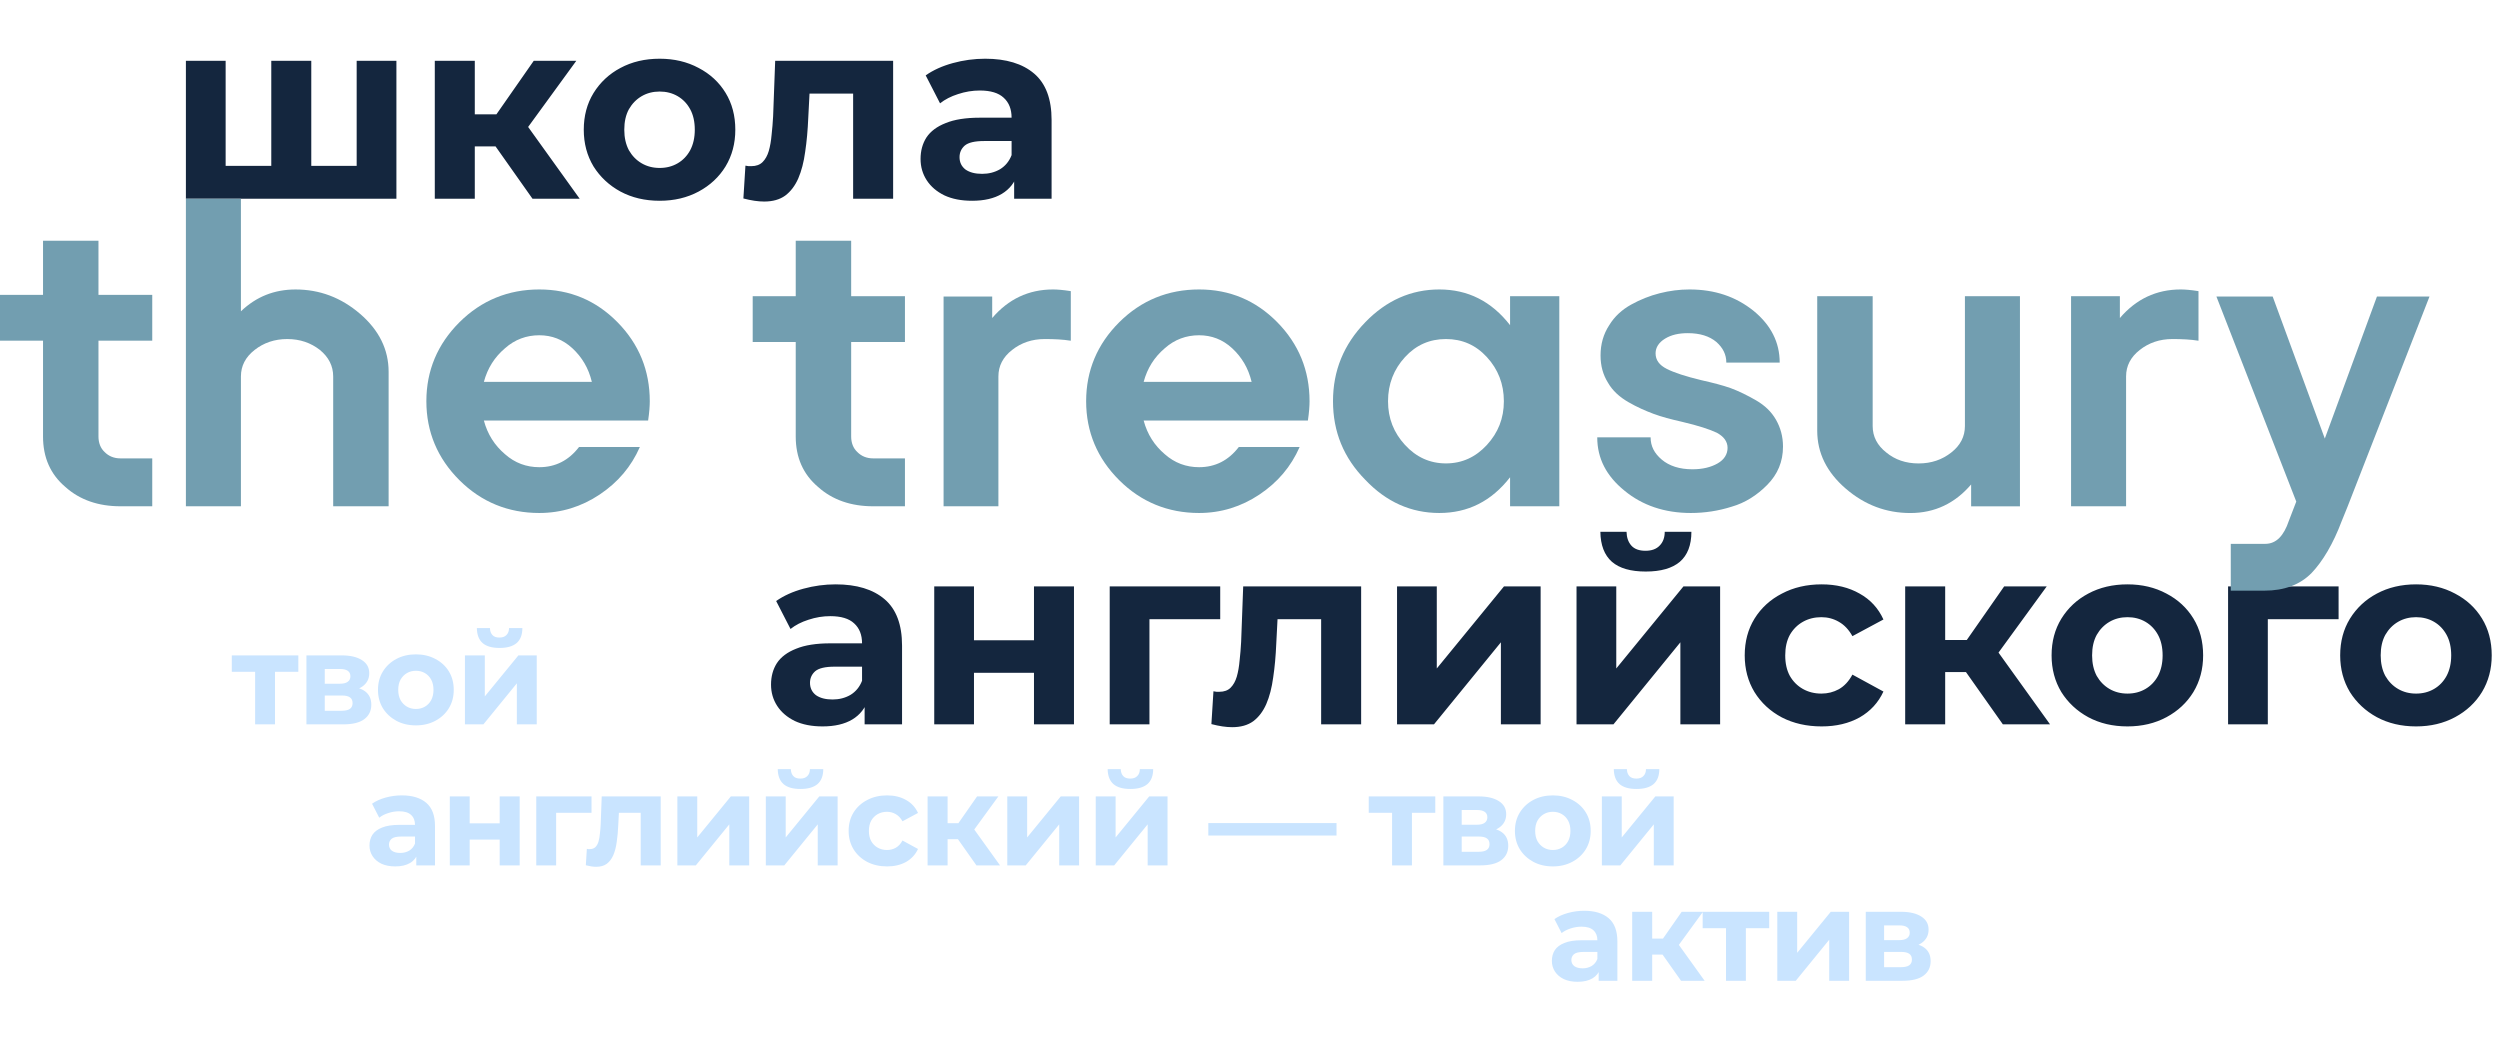 <?xml version="1.0" encoding="UTF-8"?> <svg xmlns="http://www.w3.org/2000/svg" width="390" height="164" viewBox="0 0 390 164" fill="none"><path d="M43.68 25.88L42.32 27.32V9.48H48.56V27.32L47.12 25.88H57.04L55.64 27.32V9.48H61.84V31H29V9.48H35.2V27.32L33.8 25.88H43.68ZM83.068 31L75.868 20.8L80.948 17.8L90.428 31H83.068ZM67.828 31V9.48H74.068V31H67.828ZM72.228 22.84V17.84H79.748V22.84H72.228ZM81.548 20.96L75.708 20.32L83.268 9.48H89.908L81.548 20.96ZM102.908 31.32C100.615 31.32 98.575 30.84 96.788 29.88C95.028 28.92 93.628 27.613 92.588 25.96C91.575 24.28 91.068 22.373 91.068 20.24C91.068 18.08 91.575 16.173 92.588 14.52C93.628 12.84 95.028 11.533 96.788 10.6C98.575 9.64 100.615 9.16 102.908 9.16C105.175 9.16 107.201 9.64 108.988 10.6C110.775 11.533 112.175 12.827 113.188 14.48C114.201 16.133 114.708 18.053 114.708 20.24C114.708 22.373 114.201 24.28 113.188 25.96C112.175 27.613 110.775 28.92 108.988 29.88C107.201 30.84 105.175 31.32 102.908 31.32ZM102.908 26.2C103.948 26.2 104.881 25.96 105.708 25.48C106.535 25 107.188 24.32 107.668 23.44C108.148 22.533 108.388 21.467 108.388 20.24C108.388 18.987 108.148 17.92 107.668 17.04C107.188 16.16 106.535 15.48 105.708 15C104.881 14.52 103.948 14.28 102.908 14.28C101.868 14.28 100.935 14.52 100.108 15C99.281 15.48 98.615 16.16 98.108 17.04C97.628 17.92 97.388 18.987 97.388 20.24C97.388 21.467 97.628 22.533 98.108 23.44C98.615 24.32 99.281 25 100.108 25.48C100.935 25.96 101.868 26.2 102.908 26.2ZM115.968 30.96L116.288 25.84C116.448 25.867 116.608 25.893 116.768 25.92C116.928 25.92 117.074 25.92 117.208 25.92C117.954 25.92 118.541 25.707 118.968 25.28C119.394 24.853 119.714 24.28 119.928 23.56C120.141 22.813 120.288 21.973 120.368 21.04C120.474 20.107 120.554 19.133 120.608 18.12L120.928 9.48H139.328V31H133.088V13.08L134.488 14.6H125.048L126.368 13L126.088 18.4C126.008 20.32 125.848 22.08 125.608 23.68C125.394 25.28 125.034 26.667 124.528 27.84C124.021 28.987 123.341 29.88 122.488 30.52C121.634 31.133 120.541 31.44 119.208 31.44C118.728 31.44 118.221 31.4 117.688 31.32C117.154 31.24 116.581 31.12 115.968 30.96ZM158.208 31V26.8L157.808 25.88V18.36C157.808 17.027 157.395 15.987 156.568 15.24C155.768 14.493 154.528 14.12 152.848 14.12C151.701 14.12 150.568 14.307 149.448 14.68C148.355 15.027 147.421 15.507 146.648 16.12L144.408 11.76C145.581 10.933 146.995 10.293 148.648 9.84C150.301 9.387 151.981 9.16 153.688 9.16C156.968 9.16 159.515 9.933 161.328 11.48C163.141 13.027 164.048 15.44 164.048 18.72V31H158.208ZM151.648 31.32C149.968 31.32 148.528 31.04 147.328 30.48C146.128 29.893 145.208 29.107 144.568 28.12C143.928 27.133 143.608 26.027 143.608 24.8C143.608 23.52 143.915 22.4 144.528 21.44C145.168 20.48 146.168 19.733 147.528 19.2C148.888 18.64 150.661 18.36 152.848 18.36H158.568V22H153.528C152.061 22 151.048 22.24 150.488 22.72C149.955 23.2 149.688 23.8 149.688 24.52C149.688 25.32 149.995 25.96 150.608 26.44C151.248 26.893 152.115 27.12 153.208 27.12C154.248 27.12 155.181 26.88 156.008 26.4C156.835 25.893 157.435 25.16 157.808 24.2L158.768 27.08C158.315 28.467 157.488 29.52 156.288 30.24C155.088 30.96 153.541 31.32 151.648 31.32Z" fill="#14263E"></path><path d="M134.88 113V108.8L134.48 107.88V100.36C134.48 99.027 134.067 97.987 133.24 97.24C132.44 96.493 131.2 96.12 129.52 96.12C128.373 96.12 127.24 96.307 126.12 96.68C125.027 97.027 124.093 97.507 123.32 98.12L121.08 93.76C122.253 92.933 123.667 92.293 125.32 91.84C126.973 91.387 128.653 91.16 130.36 91.16C133.64 91.16 136.187 91.933 138 93.48C139.813 95.027 140.72 97.44 140.72 100.72V113H134.88ZM128.32 113.32C126.64 113.32 125.2 113.04 124 112.48C122.8 111.893 121.88 111.107 121.24 110.12C120.6 109.133 120.28 108.027 120.28 106.8C120.28 105.52 120.587 104.4 121.2 103.44C121.84 102.48 122.84 101.733 124.2 101.2C125.56 100.64 127.333 100.36 129.52 100.36H135.24V104H130.2C128.733 104 127.72 104.24 127.16 104.72C126.627 105.2 126.36 105.8 126.36 106.52C126.36 107.32 126.667 107.96 127.28 108.44C127.92 108.893 128.787 109.12 129.88 109.12C130.92 109.12 131.853 108.88 132.68 108.4C133.507 107.893 134.107 107.16 134.48 106.2L135.44 109.08C134.987 110.467 134.16 111.52 132.96 112.24C131.76 112.96 130.213 113.32 128.32 113.32ZM145.741 113V91.48H151.941V99.88H161.301V91.48H167.541V113H161.301V104.96H151.941V113H145.741ZM173.114 113V91.48H190.354V96.6H177.914L179.314 95.24V113H173.114ZM188.978 112.96L189.298 107.84C189.458 107.867 189.618 107.893 189.778 107.92C189.938 107.92 190.085 107.92 190.218 107.92C190.965 107.92 191.552 107.707 191.978 107.28C192.405 106.853 192.725 106.28 192.938 105.56C193.152 104.813 193.298 103.973 193.378 103.04C193.485 102.107 193.565 101.133 193.618 100.12L193.938 91.48H212.338V113H206.098V95.08L207.498 96.6H198.058L199.378 95L199.098 100.4C199.018 102.32 198.858 104.08 198.618 105.68C198.405 107.28 198.045 108.667 197.538 109.84C197.032 110.987 196.352 111.88 195.498 112.52C194.645 113.133 193.552 113.44 192.218 113.44C191.738 113.44 191.232 113.4 190.698 113.32C190.165 113.24 189.592 113.12 188.978 112.96ZM217.939 113V91.48H224.139V104.28L234.619 91.48H240.339V113H234.139V100.2L223.699 113H217.939ZM245.938 113V91.48H252.138V104.28L262.618 91.48H268.338V113H262.138V100.2L251.698 113H245.938ZM256.738 89.16C254.391 89.16 252.631 88.653 251.458 87.64C250.284 86.6 249.684 85.04 249.658 82.96H253.738C253.764 83.867 254.018 84.587 254.498 85.12C254.978 85.653 255.711 85.92 256.698 85.92C257.658 85.92 258.391 85.653 258.898 85.12C259.431 84.587 259.698 83.867 259.698 82.96H263.858C263.858 85.04 263.258 86.6 262.058 87.64C260.858 88.653 259.084 89.16 256.738 89.16ZM284.176 113.32C281.856 113.32 279.789 112.853 277.976 111.92C276.163 110.96 274.736 109.64 273.696 107.96C272.683 106.28 272.176 104.373 272.176 102.24C272.176 100.08 272.683 98.173 273.696 96.52C274.736 94.84 276.163 93.533 277.976 92.6C279.789 91.64 281.856 91.16 284.176 91.16C286.443 91.16 288.416 91.64 290.096 92.6C291.776 93.533 293.016 94.88 293.816 96.64L288.976 99.24C288.416 98.227 287.709 97.48 286.856 97C286.029 96.52 285.123 96.28 284.136 96.28C283.069 96.28 282.109 96.52 281.256 97C280.403 97.48 279.723 98.16 279.216 99.04C278.736 99.92 278.496 100.987 278.496 102.24C278.496 103.493 278.736 104.56 279.216 105.44C279.723 106.32 280.403 107 281.256 107.48C282.109 107.96 283.069 108.2 284.136 108.2C285.123 108.2 286.029 107.973 286.856 107.52C287.709 107.04 288.416 106.28 288.976 105.24L293.816 107.88C293.016 109.613 291.776 110.96 290.096 111.92C288.416 112.853 286.443 113.32 284.176 113.32ZM312.448 113L305.248 102.8L310.328 99.8L319.808 113H312.448ZM297.208 113V91.48H303.448V113H297.208ZM301.608 104.84V99.84H309.128V104.84H301.608ZM310.928 102.96L305.088 102.32L312.648 91.48H319.288L310.928 102.96ZM331.888 113.32C329.594 113.32 327.554 112.84 325.768 111.88C324.008 110.92 322.608 109.613 321.568 107.96C320.554 106.28 320.048 104.373 320.048 102.24C320.048 100.08 320.554 98.173 321.568 96.52C322.608 94.84 324.008 93.533 325.768 92.6C327.554 91.64 329.594 91.16 331.888 91.16C334.154 91.16 336.181 91.64 337.968 92.6C339.754 93.533 341.154 94.827 342.168 96.48C343.181 98.133 343.688 100.053 343.688 102.24C343.688 104.373 343.181 106.28 342.168 107.96C341.154 109.613 339.754 110.92 337.968 111.88C336.181 112.84 334.154 113.32 331.888 113.32ZM331.888 108.2C332.928 108.2 333.861 107.96 334.688 107.48C335.514 107 336.168 106.32 336.648 105.44C337.128 104.533 337.368 103.467 337.368 102.24C337.368 100.987 337.128 99.92 336.648 99.04C336.168 98.16 335.514 97.48 334.688 97C333.861 96.52 332.928 96.28 331.888 96.28C330.848 96.28 329.914 96.52 329.088 97C328.261 97.48 327.594 98.16 327.088 99.04C326.608 99.92 326.368 100.987 326.368 102.24C326.368 103.467 326.608 104.533 327.088 105.44C327.594 106.32 328.261 107 329.088 107.48C329.914 107.96 330.848 108.2 331.888 108.2ZM347.58 113V91.48H364.82V96.6H352.38L353.78 95.24V113H347.58ZM376.908 113.32C374.615 113.32 372.575 112.84 370.788 111.88C369.028 110.92 367.628 109.613 366.588 107.96C365.575 106.28 365.068 104.373 365.068 102.24C365.068 100.08 365.575 98.173 366.588 96.52C367.628 94.84 369.028 93.533 370.788 92.6C372.575 91.64 374.615 91.16 376.908 91.16C379.175 91.16 381.201 91.64 382.988 92.6C384.775 93.533 386.175 94.827 387.188 96.48C388.201 98.133 388.708 100.053 388.708 102.24C388.708 104.373 388.201 106.28 387.188 107.96C386.175 109.613 384.775 110.92 382.988 111.88C381.201 112.84 379.175 113.32 376.908 113.32ZM376.908 108.2C377.948 108.2 378.881 107.96 379.708 107.48C380.535 107 381.188 106.32 381.668 105.44C382.148 104.533 382.388 103.467 382.388 102.24C382.388 100.987 382.148 99.92 381.668 99.04C381.188 98.16 380.535 97.48 379.708 97C378.881 96.52 377.948 96.28 376.908 96.28C375.868 96.28 374.935 96.52 374.108 97C373.281 97.48 372.615 98.16 372.108 99.04C371.628 99.92 371.388 100.987 371.388 102.24C371.388 103.467 371.628 104.533 372.108 105.44C372.615 106.32 373.281 107 374.108 107.48C374.935 107.96 375.868 108.2 376.908 108.2Z" fill="#14263E"></path><path d="M370.803 46.262H379L366.221 79.034L365.317 81.262C363.962 84.867 362.348 87.555 360.606 89.39C358.799 91.225 356.346 92.143 353.248 92.143H348V88V84.841H353.372C355.115 84.841 356.282 83.556 357.056 81.262L358.218 78.247L345.762 46.262H354.539L362.671 68.416L370.803 46.262Z" fill="#729EB0"></path><path d="M340.189 45.156C340.834 45.156 341.738 45.222 342.964 45.418V53.153C341.738 52.956 340.382 52.891 338.898 52.891C336.897 52.891 335.219 53.48 333.799 54.595C332.379 55.709 331.669 57.085 331.669 58.724V78.977H323.086V46.205H330.701V49.613C333.218 46.664 336.381 45.156 340.189 45.156Z" fill="#729EB0"></path><path d="M306.528 46.211H315.112V78.983H307.496V75.575C304.979 78.524 301.817 80.032 298.009 80.032C294.266 80.032 290.909 78.786 287.941 76.23C284.972 73.674 283.487 70.659 283.487 67.185V46.211H292.136V66.464C292.136 68.103 292.846 69.479 294.266 70.593C295.621 71.708 297.299 72.297 299.3 72.297C301.301 72.297 302.979 71.708 304.398 70.593C305.818 69.479 306.528 68.103 306.528 66.464V46.211Z" fill="#729EB0"></path><path d="M263.756 80.026C259.69 80.026 256.205 78.846 253.429 76.552C250.589 74.258 249.17 71.505 249.17 68.228H257.495C257.495 69.604 258.076 70.719 259.238 71.702C260.4 72.685 262.013 73.209 264.014 73.209C265.627 73.209 266.918 72.882 267.951 72.292C268.984 71.702 269.5 70.85 269.5 69.866C269.5 68.883 268.919 68.097 267.822 67.507C266.725 66.983 264.918 66.393 262.4 65.803C260.658 65.409 259.173 65.016 257.947 64.557C256.721 64.099 255.366 63.509 254.01 62.722C252.655 61.936 251.558 60.952 250.848 59.707C250.073 58.462 249.686 57.085 249.686 55.447C249.686 53.677 250.138 52.104 251.041 50.727C251.88 49.351 253.042 48.302 254.462 47.516C255.882 46.729 257.366 46.139 258.915 45.746C260.464 45.353 262.013 45.156 263.562 45.156C267.499 45.156 270.791 46.27 273.566 48.499C276.277 50.727 277.632 53.415 277.632 56.561H269.306C269.306 55.316 268.79 54.267 267.757 53.349C266.66 52.432 265.176 51.973 263.304 51.973C261.884 51.973 260.722 52.235 259.754 52.825C258.786 53.415 258.27 54.201 258.27 55.119C258.27 56.168 258.851 56.954 260.012 57.544C261.174 58.134 262.981 58.724 265.434 59.314C267.176 59.707 268.725 60.1 270.016 60.559C271.243 61.018 272.598 61.673 273.953 62.46C275.309 63.246 276.341 64.23 277.051 65.475C277.761 66.72 278.148 68.097 278.148 69.67C278.148 72.029 277.309 73.996 275.696 75.634C274.082 77.273 272.211 78.453 270.145 79.043C268.08 79.698 265.95 80.026 263.756 80.026Z" fill="#729EB0"></path><path d="M235.571 46.205H243.252V78.977H235.571V74.454C232.667 78.191 228.988 80.026 224.535 80.026C220.146 80.026 216.274 78.322 212.982 74.848C209.626 71.439 207.948 67.376 207.948 62.591C207.948 57.806 209.626 53.742 212.982 50.269C216.274 46.86 220.146 45.156 224.535 45.156C228.988 45.156 232.667 46.992 235.571 50.727V46.205ZM225.568 72.292C228.085 72.292 230.214 71.308 231.957 69.408C233.7 67.507 234.603 65.278 234.603 62.591C234.603 59.904 233.7 57.61 231.957 55.709C230.214 53.808 228.085 52.891 225.568 52.891C223.05 52.891 220.921 53.808 219.178 55.709C217.435 57.61 216.532 59.904 216.532 62.591C216.532 65.278 217.435 67.507 219.178 69.408C220.921 71.308 223.05 72.292 225.568 72.292Z" fill="#729EB0"></path><path d="M178.409 65.606C178.99 67.769 180.087 69.473 181.7 70.85C183.249 72.226 185.057 72.882 187.057 72.882C189.574 72.882 191.64 71.833 193.253 69.735H202.741C201.385 72.816 199.32 75.241 196.48 77.142C193.641 79.043 190.478 80.026 187.057 80.026C182.217 80.026 178.022 78.322 174.601 74.913C171.18 71.505 169.438 67.376 169.438 62.591C169.438 57.806 171.18 53.677 174.601 50.269C178.022 46.86 182.217 45.156 187.057 45.156C191.833 45.156 195.899 46.86 199.256 50.269C202.612 53.677 204.29 57.806 204.29 62.591C204.29 63.312 204.225 64.295 204.032 65.606H178.409ZM178.409 59.576H195.254C194.738 57.413 193.705 55.709 192.221 54.332C190.736 52.956 188.994 52.301 187.057 52.301C185.057 52.301 183.249 52.956 181.7 54.332C180.087 55.709 178.99 57.413 178.409 59.576Z" fill="#729EB0"></path><path d="M164.27 45.156C164.915 45.156 165.819 45.222 167.045 45.418V53.153C165.819 52.956 164.464 52.891 162.979 52.891C160.978 52.891 159.3 53.48 157.881 54.595C156.461 55.709 155.751 57.085 155.751 58.724V78.977H147.198L147.198 46.26H154.783L154.783 49.613C157.3 46.664 160.462 45.156 164.27 45.156Z" fill="#729EB0"></path><path d="M141.172 53.351H132.782V68.098C132.782 69.082 133.105 69.933 133.75 70.523C134.396 71.179 135.235 71.507 136.203 71.507H141.172V78.979H136.203C132.782 78.979 129.878 77.996 127.619 75.964C125.295 73.997 124.134 71.376 124.134 68.098V53.351H117.421V46.206H124.134V37.555H132.782V46.206H141.172V53.351Z" fill="#729EB0"></path><path d="M75.484 65.606C76.065 67.769 77.162 69.473 78.775 70.85C80.324 72.226 82.132 72.882 84.132 72.882C86.649 72.882 88.715 71.833 90.328 69.735H99.816C98.46 72.816 96.395 75.241 93.555 77.142C90.716 79.043 87.553 80.026 84.132 80.026C79.292 80.026 75.097 78.322 71.676 74.913C68.255 71.505 66.513 67.376 66.513 62.591C66.513 57.806 68.255 53.677 71.676 50.269C75.097 46.86 79.292 45.156 84.132 45.156C88.908 45.156 92.974 46.86 96.331 50.269C99.687 53.677 101.365 57.806 101.365 62.591C101.365 63.312 101.3 64.295 101.107 65.606H75.484ZM75.484 59.576H92.329C91.813 57.413 90.78 55.709 89.296 54.332C87.811 52.956 86.069 52.301 84.132 52.301C82.132 52.301 80.324 52.956 78.775 54.332C77.162 55.709 76.065 57.413 75.484 59.576Z" fill="#729EB0"></path><path d="M46.103 45.158C49.847 45.158 53.203 46.403 56.172 48.959C59.141 51.515 60.625 54.53 60.625 58.004V78.978H51.977V58.725C51.977 57.087 51.267 55.71 49.911 54.596C48.491 53.482 46.813 52.892 44.812 52.892C42.812 52.892 41.134 53.482 39.714 54.596C38.294 55.71 37.584 57.087 37.584 58.725V78.978H29V31H37.584V48.566C39.972 46.272 42.812 45.158 46.103 45.158Z" fill="#729EB0"></path><path d="M23.751 53.144H15.361V68.098C15.361 69.082 15.683 69.933 16.329 70.523C16.974 71.179 17.813 71.507 18.781 71.507H23.751V78.979H18.781C15.361 78.979 12.456 77.996 10.197 75.964C7.874 73.997 6.712 71.376 6.712 68.098V53.144H0V46H6.712V37.555H15.361V46H23.751V53.144Z" fill="#729EB0"></path><path d="M249.392 153V150.9L249.192 150.44V146.68C249.192 146.013 248.985 145.493 248.572 145.12C248.172 144.747 247.552 144.56 246.712 144.56C246.138 144.56 245.572 144.653 245.012 144.84C244.465 145.013 243.998 145.253 243.612 145.56L242.492 143.38C243.078 142.967 243.785 142.647 244.612 142.42C245.438 142.193 246.278 142.08 247.132 142.08C248.772 142.08 250.045 142.467 250.952 143.24C251.858 144.013 252.312 145.22 252.312 146.86V153H249.392ZM246.112 153.16C245.272 153.16 244.552 153.02 243.952 152.74C243.352 152.447 242.892 152.053 242.572 151.56C242.252 151.067 242.092 150.513 242.092 149.9C242.092 149.26 242.245 148.7 242.552 148.22C242.872 147.74 243.372 147.367 244.052 147.1C244.732 146.82 245.618 146.68 246.712 146.68H249.572V148.5H247.052C246.318 148.5 245.812 148.62 245.532 148.86C245.265 149.1 245.132 149.4 245.132 149.76C245.132 150.16 245.285 150.48 245.592 150.72C245.912 150.947 246.345 151.06 246.892 151.06C247.412 151.06 247.878 150.94 248.292 150.7C248.705 150.447 249.005 150.08 249.192 149.6L249.672 151.04C249.445 151.733 249.032 152.26 248.432 152.62C247.832 152.98 247.058 153.16 246.112 153.16ZM262.242 153L258.642 147.9L261.182 146.4L265.922 153H262.242ZM254.622 153V142.24H257.742V153H254.622ZM256.822 148.92V146.42H260.582V148.92H256.822ZM261.482 147.98L258.562 147.66L262.342 142.24H265.662L261.482 147.98ZM269.256 153V144.08L269.956 144.8H265.616V142.24H275.996V144.8H271.656L272.356 144.08V153H269.256ZM277.259 153V142.24H280.359V148.64L285.599 142.24H288.459V153H285.359V146.6L280.139 153H277.259ZM291.059 153V142.24H296.559C297.905 142.24 298.959 142.487 299.719 142.98C300.479 143.46 300.859 144.14 300.859 145.02C300.859 145.9 300.499 146.593 299.779 147.1C299.072 147.593 298.132 147.84 296.959 147.84L297.279 147.12C298.585 147.12 299.559 147.36 300.199 147.84C300.852 148.32 301.179 149.02 301.179 149.94C301.179 150.887 300.819 151.633 300.099 152.18C299.379 152.727 298.279 153 296.799 153H291.059ZM293.919 150.88H296.539C297.112 150.88 297.539 150.787 297.819 150.6C298.112 150.4 298.259 150.1 298.259 149.7C298.259 149.287 298.125 148.987 297.859 148.8C297.592 148.6 297.172 148.5 296.599 148.5H293.919V150.88ZM293.919 146.66H296.279C296.825 146.66 297.232 146.56 297.499 146.36C297.779 146.16 297.919 145.873 297.919 145.5C297.919 145.113 297.779 144.827 297.499 144.64C297.232 144.453 296.825 144.36 296.279 144.36H293.919V146.66Z" fill="#C9E4FF"></path><path d="M64.94 135V132.9L64.74 132.44V128.68C64.74 128.013 64.533 127.493 64.12 127.12C63.72 126.747 63.1 126.56 62.26 126.56C61.687 126.56 61.12 126.653 60.56 126.84C60.013 127.013 59.547 127.253 59.16 127.56L58.04 125.38C58.627 124.967 59.333 124.647 60.16 124.42C60.987 124.193 61.827 124.08 62.68 124.08C64.32 124.08 65.593 124.467 66.5 125.24C67.407 126.013 67.86 127.22 67.86 128.86V135H64.94ZM61.66 135.16C60.82 135.16 60.1 135.02 59.5 134.74C58.9 134.447 58.44 134.053 58.12 133.56C57.8 133.067 57.64 132.513 57.64 131.9C57.64 131.26 57.793 130.7 58.1 130.22C58.42 129.74 58.92 129.367 59.6 129.1C60.28 128.82 61.167 128.68 62.26 128.68H65.12V130.5H62.6C61.867 130.5 61.36 130.62 61.08 130.86C60.813 131.1 60.68 131.4 60.68 131.76C60.68 132.16 60.833 132.48 61.14 132.72C61.46 132.947 61.893 133.06 62.44 133.06C62.96 133.06 63.427 132.94 63.84 132.7C64.253 132.447 64.553 132.08 64.74 131.6L65.22 133.04C64.993 133.733 64.58 134.26 63.98 134.62C63.38 134.98 62.607 135.16 61.66 135.16ZM70.17 135V124.24H73.27V128.44H77.95V124.24H81.07V135H77.95V130.98H73.27V135H70.17ZM83.657 135V124.24H92.277V126.8H86.057L86.757 126.12V135H83.657ZM91.389 134.98L91.549 132.42C91.629 132.433 91.709 132.447 91.789 132.46C91.869 132.46 91.943 132.46 92.009 132.46C92.383 132.46 92.676 132.353 92.889 132.14C93.103 131.927 93.263 131.64 93.369 131.28C93.476 130.907 93.549 130.487 93.589 130.02C93.643 129.553 93.683 129.067 93.709 128.56L93.869 124.24H103.069V135H99.949V126.04L100.649 126.8H95.929L96.589 126L96.449 128.7C96.409 129.66 96.329 130.54 96.209 131.34C96.103 132.14 95.923 132.833 95.669 133.42C95.416 133.993 95.076 134.44 94.649 134.76C94.223 135.067 93.676 135.22 93.009 135.22C92.769 135.22 92.516 135.2 92.249 135.16C91.983 135.12 91.696 135.06 91.389 134.98ZM105.67 135V124.24H108.77V130.64L114.01 124.24H116.87V135H113.77V128.6L108.55 135H105.67ZM119.469 135V124.24H122.569V130.64L127.809 124.24H130.669V135H127.569V128.6L122.349 135H119.469ZM124.869 123.08C123.695 123.08 122.815 122.827 122.229 122.32C121.642 121.8 121.342 121.02 121.329 119.98H123.369C123.382 120.433 123.509 120.793 123.749 121.06C123.989 121.327 124.355 121.46 124.849 121.46C125.329 121.46 125.695 121.327 125.949 121.06C126.215 120.793 126.349 120.433 126.349 119.98H128.429C128.429 121.02 128.129 121.8 127.529 122.32C126.929 122.827 126.042 123.08 124.869 123.08ZM138.388 135.16C137.228 135.16 136.195 134.927 135.288 134.46C134.381 133.98 133.668 133.32 133.148 132.48C132.641 131.64 132.388 130.687 132.388 129.62C132.388 128.54 132.641 127.587 133.148 126.76C133.668 125.92 134.381 125.267 135.288 124.8C136.195 124.32 137.228 124.08 138.388 124.08C139.521 124.08 140.508 124.32 141.348 124.8C142.188 125.267 142.808 125.94 143.208 126.82L140.788 128.12C140.508 127.613 140.155 127.24 139.728 127C139.315 126.76 138.861 126.64 138.368 126.64C137.835 126.64 137.355 126.76 136.928 127C136.501 127.24 136.161 127.58 135.908 128.02C135.668 128.46 135.548 128.993 135.548 129.62C135.548 130.247 135.668 130.78 135.908 131.22C136.161 131.66 136.501 132 136.928 132.24C137.355 132.48 137.835 132.6 138.368 132.6C138.861 132.6 139.315 132.487 139.728 132.26C140.155 132.02 140.508 131.64 140.788 131.12L143.208 132.44C142.808 133.307 142.188 133.98 141.348 134.46C140.508 134.927 139.521 135.16 138.388 135.16ZM152.324 135L148.724 129.9L151.264 128.4L156.004 135H152.324ZM144.704 135V124.24H147.824V135H144.704ZM146.904 130.92V128.42H150.664V130.92H146.904ZM151.564 129.98L148.644 129.66L152.424 124.24H155.744L151.564 129.98ZM157.136 135V124.24H160.236V130.64L165.476 124.24H168.336V135H165.236V128.6L160.016 135H157.136ZM170.935 135V124.24H174.035V130.64L179.275 124.24H182.135V135H179.035V128.6L173.815 135H170.935ZM176.335 123.08C175.162 123.08 174.282 122.827 173.695 122.32C173.108 121.8 172.808 121.02 172.795 119.98H174.835C174.848 120.433 174.975 120.793 175.215 121.06C175.455 121.327 175.822 121.46 176.315 121.46C176.795 121.46 177.162 121.327 177.415 121.06C177.682 120.793 177.815 120.433 177.815 119.98H179.895C179.895 121.02 179.595 121.8 178.995 122.32C178.395 122.827 177.508 123.08 176.335 123.08ZM188.498 130.34V128.4H208.498V130.34H188.498ZM217.163 135V126.08L217.863 126.8H213.523V124.24H223.903V126.8H219.563L220.263 126.08V135H217.163ZM225.166 135V124.24H230.666C232.012 124.24 233.066 124.487 233.826 124.98C234.586 125.46 234.966 126.14 234.966 127.02C234.966 127.9 234.606 128.593 233.886 129.1C233.179 129.593 232.239 129.84 231.066 129.84L231.386 129.12C232.692 129.12 233.666 129.36 234.306 129.84C234.959 130.32 235.286 131.02 235.286 131.94C235.286 132.887 234.926 133.633 234.206 134.18C233.486 134.727 232.386 135 230.906 135H225.166ZM228.026 132.88H230.646C231.219 132.88 231.646 132.787 231.926 132.6C232.219 132.4 232.366 132.1 232.366 131.7C232.366 131.287 232.232 130.987 231.966 130.8C231.699 130.6 231.279 130.5 230.706 130.5H228.026V132.88ZM228.026 128.66H230.386C230.932 128.66 231.339 128.56 231.606 128.36C231.886 128.16 232.026 127.873 232.026 127.5C232.026 127.113 231.886 126.827 231.606 126.64C231.339 126.453 230.932 126.36 230.386 126.36H228.026V128.66ZM242.247 135.16C241.1 135.16 240.08 134.92 239.187 134.44C238.307 133.96 237.607 133.307 237.087 132.48C236.58 131.64 236.327 130.687 236.327 129.62C236.327 128.54 236.58 127.587 237.087 126.76C237.607 125.92 238.307 125.267 239.187 124.8C240.08 124.32 241.1 124.08 242.247 124.08C243.38 124.08 244.394 124.32 245.287 124.8C246.18 125.267 246.88 125.913 247.387 126.74C247.894 127.567 248.147 128.527 248.147 129.62C248.147 130.687 247.894 131.64 247.387 132.48C246.88 133.307 246.18 133.96 245.287 134.44C244.394 134.92 243.38 135.16 242.247 135.16ZM242.247 132.6C242.767 132.6 243.234 132.48 243.647 132.24C244.06 132 244.387 131.66 244.627 131.22C244.867 130.767 244.987 130.233 244.987 129.62C244.987 128.993 244.867 128.46 244.627 128.02C244.387 127.58 244.06 127.24 243.647 127C243.234 126.76 242.767 126.64 242.247 126.64C241.727 126.64 241.26 126.76 240.847 127C240.434 127.24 240.1 127.58 239.847 128.02C239.607 128.46 239.487 128.993 239.487 129.62C239.487 130.233 239.607 130.767 239.847 131.22C240.1 131.66 240.434 132 240.847 132.24C241.26 132.48 241.727 132.6 242.247 132.6ZM249.893 135V124.24H252.993V130.64L258.233 124.24H261.093V135H257.993V128.6L252.773 135H249.893ZM255.293 123.08C254.12 123.08 253.24 122.827 252.653 122.32C252.066 121.8 251.766 121.02 251.753 119.98H253.793C253.806 120.433 253.933 120.793 254.173 121.06C254.413 121.327 254.78 121.46 255.273 121.46C255.753 121.46 256.12 121.327 256.373 121.06C256.64 120.793 256.773 120.433 256.773 119.98H258.853C258.853 121.02 258.553 121.8 257.953 122.32C257.353 122.827 256.466 123.08 255.293 123.08Z" fill="#C9E4FF"></path><path d="M39.8 113V104.08L40.5 104.8H36.16V102.24H46.54V104.8H42.2L42.9 104.08V113H39.8ZM47.803 113V102.24H53.303C54.65 102.24 55.703 102.487 56.463 102.98C57.223 103.46 57.603 104.14 57.603 105.02C57.603 105.9 57.243 106.593 56.523 107.1C55.816 107.593 54.877 107.84 53.703 107.84L54.023 107.12C55.33 107.12 56.303 107.36 56.943 107.84C57.596 108.32 57.923 109.02 57.923 109.94C57.923 110.887 57.563 111.633 56.843 112.18C56.123 112.727 55.023 113 53.543 113H47.803ZM50.663 110.88H53.283C53.856 110.88 54.283 110.787 54.563 110.6C54.856 110.4 55.003 110.1 55.003 109.7C55.003 109.287 54.87 108.987 54.603 108.8C54.337 108.6 53.916 108.5 53.343 108.5H50.663V110.88ZM50.663 106.66H53.023C53.57 106.66 53.977 106.56 54.243 106.36C54.523 106.16 54.663 105.873 54.663 105.5C54.663 105.113 54.523 104.827 54.243 104.64C53.977 104.453 53.57 104.36 53.023 104.36H50.663V106.66ZM64.885 113.16C63.738 113.16 62.718 112.92 61.825 112.44C60.944 111.96 60.245 111.307 59.724 110.48C59.218 109.64 58.965 108.687 58.965 107.62C58.965 106.54 59.218 105.587 59.724 104.76C60.245 103.92 60.944 103.267 61.825 102.8C62.718 102.32 63.738 102.08 64.885 102.08C66.018 102.08 67.031 102.32 67.924 102.8C68.818 103.267 69.518 103.913 70.025 104.74C70.531 105.567 70.784 106.527 70.784 107.62C70.784 108.687 70.531 109.64 70.025 110.48C69.518 111.307 68.818 111.96 67.924 112.44C67.031 112.92 66.018 113.16 64.885 113.16ZM64.885 110.6C65.404 110.6 65.871 110.48 66.284 110.24C66.698 110 67.025 109.66 67.264 109.22C67.504 108.767 67.624 108.233 67.624 107.62C67.624 106.993 67.504 106.46 67.264 106.02C67.025 105.58 66.698 105.24 66.284 105C65.871 104.76 65.404 104.64 64.885 104.64C64.365 104.64 63.898 104.76 63.484 105C63.071 105.24 62.738 105.58 62.484 106.02C62.245 106.46 62.124 106.993 62.124 107.62C62.124 108.233 62.245 108.767 62.484 109.22C62.738 109.66 63.071 110 63.484 110.24C63.898 110.48 64.365 110.6 64.885 110.6ZM72.531 113V102.24H75.63V108.64L80.871 102.24H83.731V113H80.63V106.6L75.41 113H72.531ZM77.93 101.08C76.757 101.08 75.877 100.827 75.29 100.32C74.704 99.8 74.404 99.02 74.391 97.98H76.43C76.444 98.433 76.57 98.793 76.811 99.06C77.05 99.327 77.417 99.46 77.91 99.46C78.391 99.46 78.757 99.327 79.01 99.06C79.277 98.793 79.41 98.433 79.41 97.98H81.49C81.49 99.02 81.191 99.8 80.591 100.32C79.99 100.827 79.104 101.08 77.93 101.08Z" fill="#C9E4FF"></path></svg> 